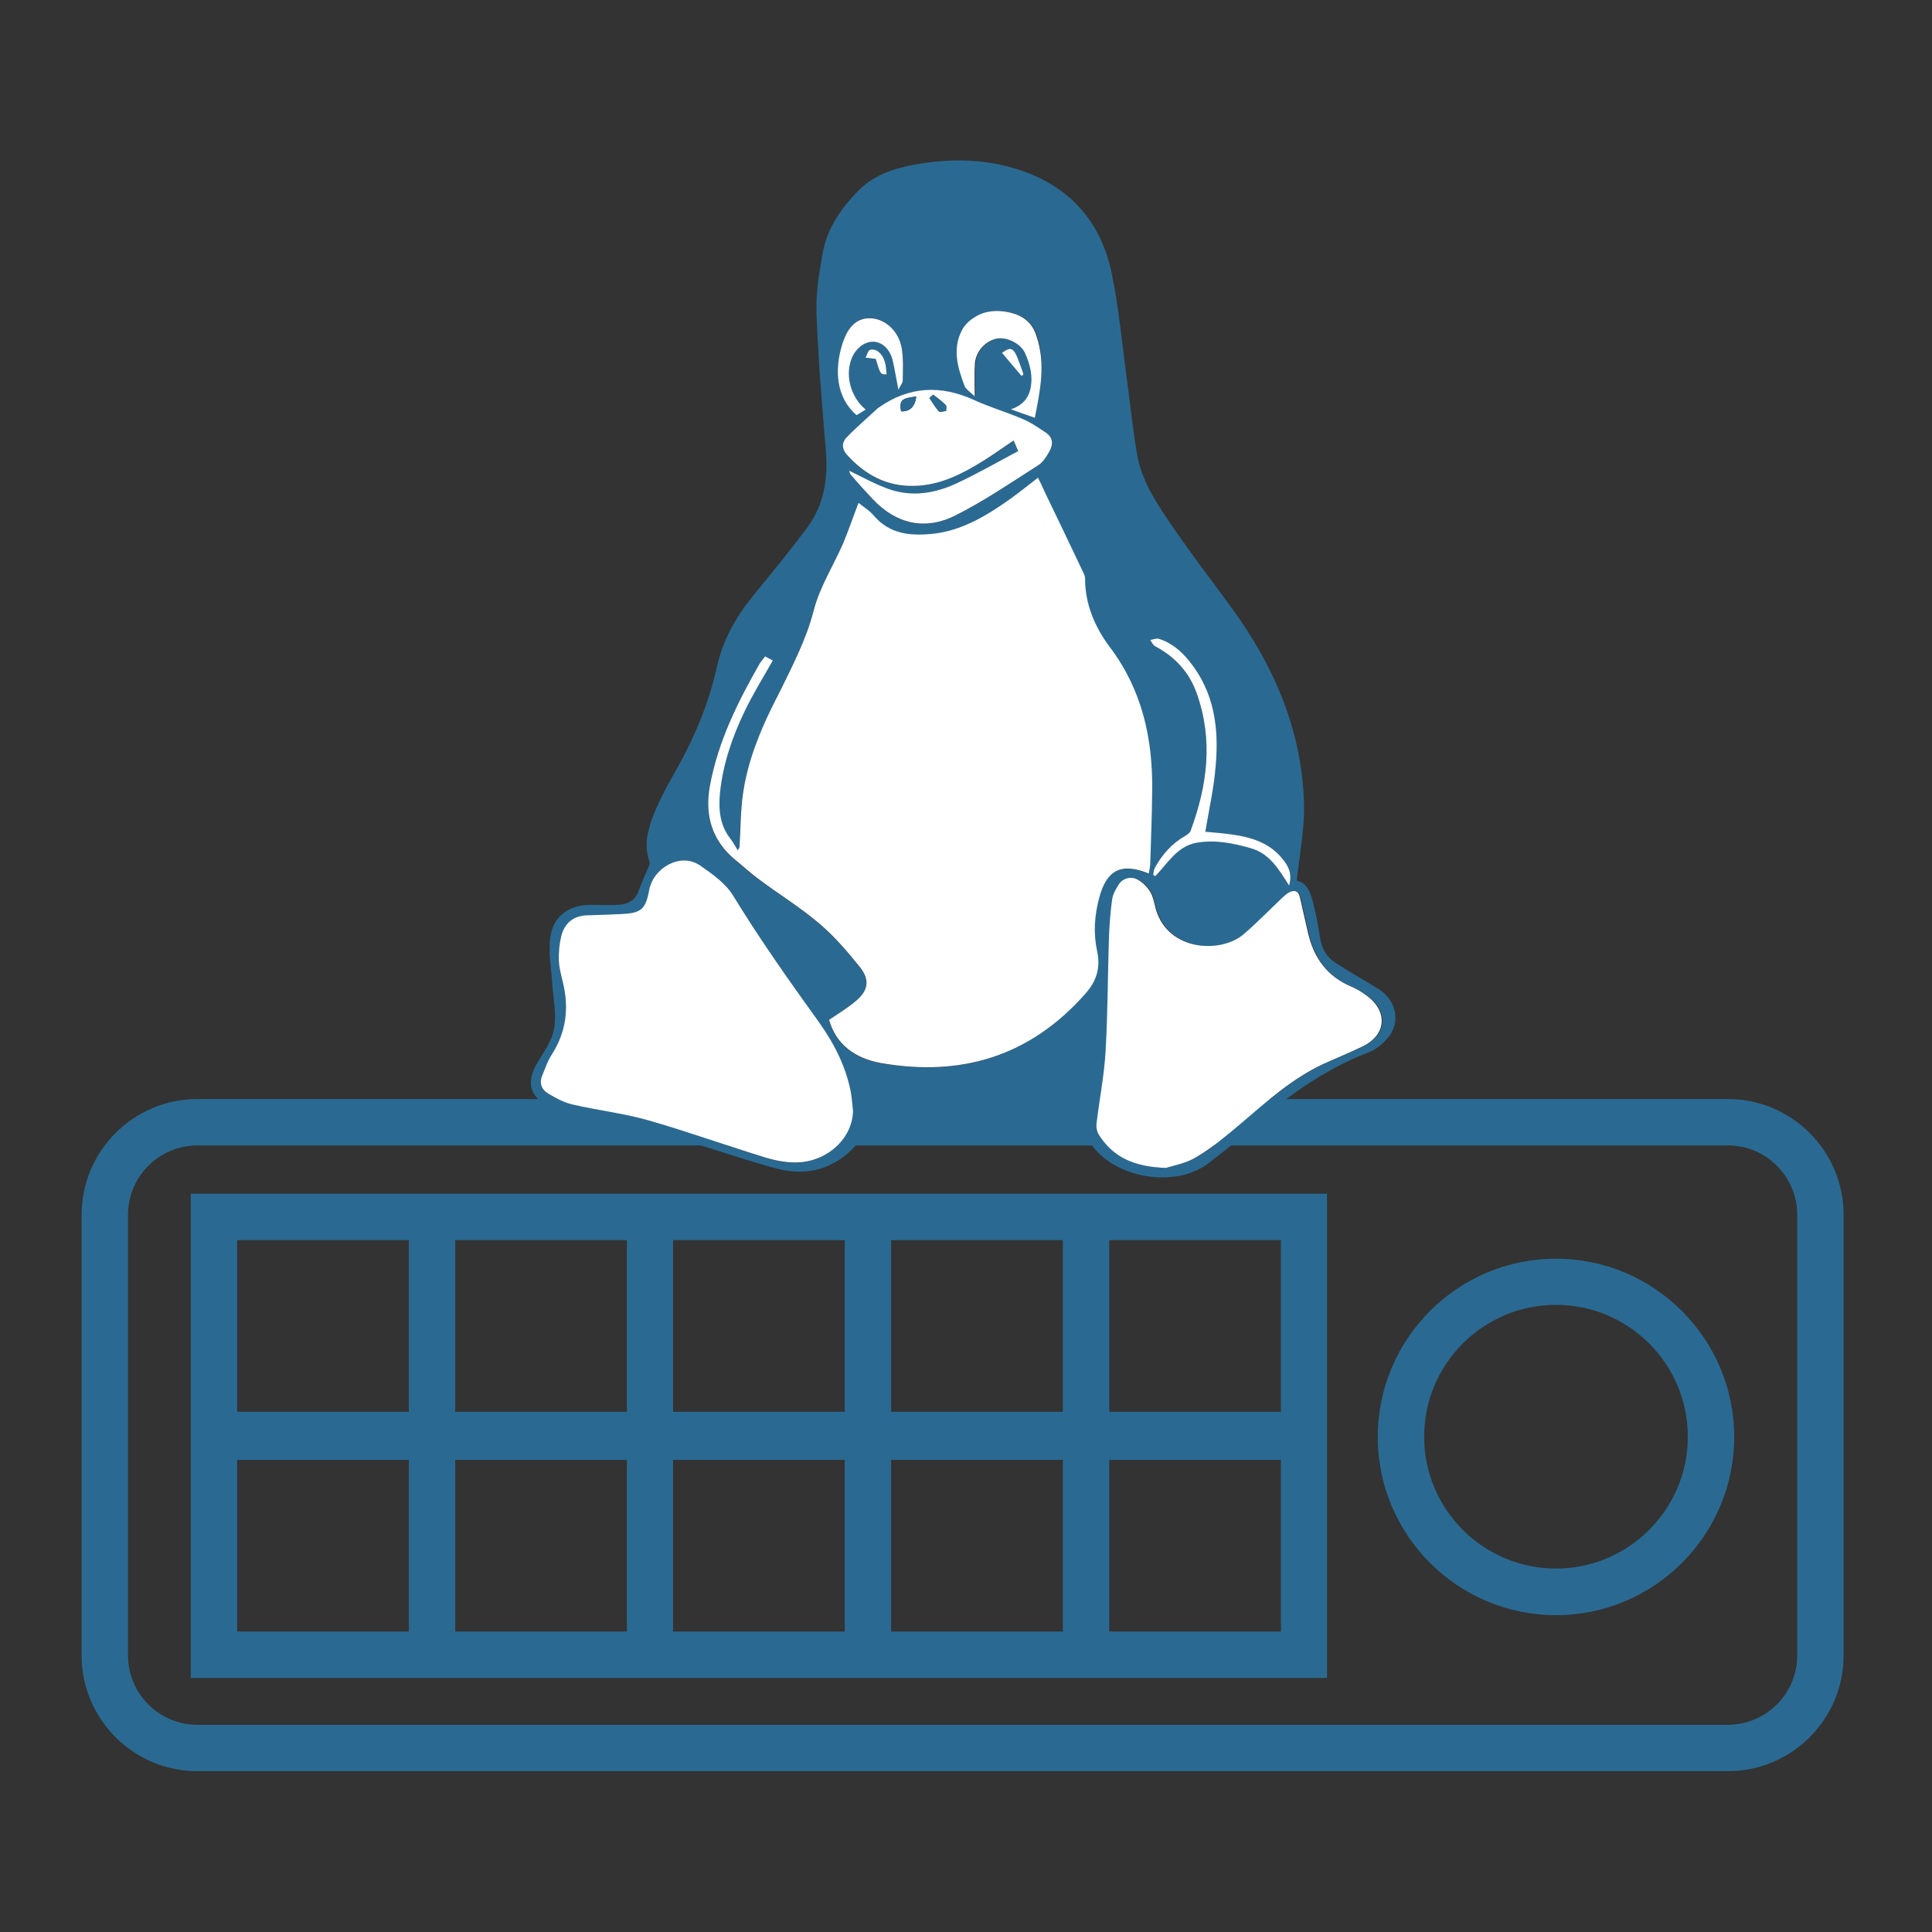 <?xml version="1.0" encoding="utf-8"?>
<!-- Generator: Adobe Illustrator 27.8.0, SVG Export Plug-In . SVG Version: 6.00 Build 0)  -->
<svg version="1.1" id="Layer_1" xmlns="http://www.w3.org/2000/svg" xmlns:xlink="http://www.w3.org/1999/xlink" x="0px" y="0px"
	 viewBox="0 0 800 800" style="enable-background:new 0 0 800 800;" xml:space="preserve">
<rect x="0" y="0" width="800" height="800" fill="#333333" stroke="none"/>
<style type="text/css">
	.st0{display:none;fill:#2A6A92;}
	.st1{fill:#2A6A92;}
	.st2{fill:#FFFFFF;}
	.st3{display:none;}
	.st4{display:inline;fill:#2A6A92;}
</style>
<path class="st0" d="M609.5,248.9c51.8,51.9,81.8,119.8,85.1,192.6h22c-3.4-78.6-35.6-152.1-91.6-208.1
	c-6.1-6.1-12.4-11.9-18.9-17.4v29.7C607.3,246.7,608.5,247.8,609.5,248.9L609.5,248.9z"/>
<path class="st0" d="M182.4,264.6v-32.2c-0.3,0.3-0.6,0.6-0.9,0.9c-56,56-88.2,129.5-91.6,208.1h22
	C115,375.8,139.6,314.1,182.4,264.6L182.4,264.6z"/>
<path class="st0" d="M586,227.7c1.2-4,1.9-8.3,1.9-12.7c0-5.6-1.1-10.9-3-15.8c-6.3-15.7-21.6-26.8-39.5-26.8h-68.9
	c1.5-6,2.7-13.2,3.4-21.7c0.1-0.9,0.1-1.7,0.2-2.6c3-41.9-4.6-71.5-22.5-88C441.8,45.7,424,46.6,417,47.7c-6.3,1-11.9,4.5-15.7,9.9
	c-8.8,12.6-5.9,32.7-4.6,39.3c2.2,19.6-4.8,32-15.8,45.4c-2.7,3.3-5.6,6.7-8.7,10.2c-3.7,4.3-7.6,8.7-11.4,13.5
	c-0.2,0.2-0.4,0.4-0.6,0.7c-6.4,6.8-28.8,16.1-48.3,21.6c-1.4-3.8-4.8-6.6-8.9-7.2c-0.5-0.1-1-0.1-1.4-0.1h-90.5
	c-6.1,0-11,4.9-11,11v217.9c0,6.1,4.9,11,11,11h90.5c5.1,0,9.4-3.5,10.6-8.3c12.6,0.7,23.1,2.8,35.9,5.5c2.7,0.6,5.4,1.2,8,1.8
	c18.1,4,36.8,8.1,77.6,8.1h81.5c23.5,0,42.6-19.1,42.6-42.6c0-8.2-2.4-16.2-6.7-22.9c10.3-7.9,16.7-20.2,16.7-33.9
	c0-5.3-1-10.6-2.9-15.4c-0.8-2-1.7-3.9-2.8-5.8c11.6-7.7,19.1-20.8,19.1-35.5c0-9-2.8-17.6-7.9-24.7
	C579.3,242,583.6,235.3,586,227.7L586,227.7z M222.1,398.9V203h68.2c-0.1,0.6-0.1,1.2-0.1,1.8c0,1,0.1,2,0.4,3v187.5
	c-0.3,1-0.4,1.9-0.4,3c0,0.2,0,0.4,0,0.7L222.1,398.9L222.1,398.9z M551.8,234.6c-4,1.4-6.9,4.9-7.4,9.1c-0.5,4.2,1.5,8.4,5.1,10.6
	c6.1,3.8,9.7,10.3,9.7,17.5c0,10-7.4,18.7-17.3,20.3c-4.4,0.7-7.9,4-8.9,8.3s0.7,8.9,4.3,11.5c0.5,0.4,1.1,0.8,1.6,1.3
	c4.4,3.9,7,9.5,7,15.4c0,9.5-6.4,17.7-15.6,20c-4.2,1-7.4,4.5-8.2,8.8c-0.8,4.3,1.1,8.6,4.7,11c5.7,3.9,9.1,10.2,9.1,17
	c0,11.3-9.2,20.6-20.6,20.6h-81.5c-38.4,0-55.9-3.9-72.8-7.6c-2.8-0.6-5.5-1.2-8.3-1.8c-12.9-2.7-25.1-5.2-40-6V210.8
	c15.3-4.1,52.8-15.4,65.4-31.1c3.5-4.4,7.2-8.6,10.8-12.8c0.9-1.1,1.9-2.1,2.8-3.2c6-7,12-14.1,16.8-22.2
	c7.7-12.8,12.5-27.8,10.1-47.7c0-0.3-0.1-0.6-0.1-0.9c-2.1-10.4-1.1-19.8,1-22.8c0.4-0.6,0.7-0.7,0.9-0.7c3.8-0.6,13.6-1.1,22.3,7
	c12.5,11.5,17.9,35.7,15.5,69.9c0,0.1,0,0.3,0,0.4c-0.6,8.8-1.9,15.9-3.3,21.3c-1.3,5.1-2.7,8.8-3.7,11.1c-1.5,3.4-1.1,7.3,0.9,10.4
	c2,3.1,5.5,5,9.2,5h84c10.6,0,19.3,8,20.4,18.3c0.1,0.7,0.1,1.5,0.1,2.3C565.9,224,560.2,231.8,551.8,234.6L551.8,234.6z"/>
<path class="st1" d="M715.5,455.1H81.7c-26.4,0-47.9,21.5-47.9,47.9v182.5c0,26.4,21.5,47.9,47.9,47.9h633.8
	c26.4,0,47.9-21.5,47.9-47.9V503C763.4,476.6,741.9,455.1,715.5,455.1L715.5,455.1z M744.2,685.5c0,15.8-12.9,28.7-28.7,28.7H81.7
	c-15.8,0-28.7-12.9-28.7-28.7V503c0-15.8,12.9-28.7,28.7-28.7h633.8c15.8,0,28.7,12.9,28.7,28.7L744.2,685.5L744.2,685.5z"/>
<path class="st1" d="M644.3,521.2c-40.7,0-73.8,33.1-73.8,73.8s33.1,73.8,73.8,73.8s73.8-33.1,73.8-73.8S684.9,521.2,644.3,521.2z
	 M644.3,649.5c-30.1,0-54.6-24.5-54.6-54.6s24.5-54.6,54.6-54.6s54.6,24.5,54.6,54.6S674.4,649.5,644.3,649.5z"/>
<path class="st1" d="M440.1,494.3H79v200.5h470.5V494.3L440.1,494.3L440.1,494.3z M169.3,675.6H98.2v-71.1h71.1V675.6z M169.3,584.6
	H98.2v-71.1h71.1V584.6z M259.6,675.6h-71.1v-71.1h71.1V675.6z M259.6,584.6h-71.1v-71.1h71.1V584.6z M349.8,675.6h-71.1v-71.1h71.1
	V675.6z M349.8,584.6h-71.1v-71.1h71.1V584.6z M440.1,675.6H369v-71.1h71.1V675.6z M440.1,584.6H369v-71.1h71.1V584.6z M530.4,675.6
	h-71.1v-71.1h71.1V675.6z M530.4,584.6h-71.1v-71.1h71.1V584.6z"/>
<g>
	<path class="st1" d="M537,364.7c3.7,0.7,5.5,4.2,6.5,8.2c1.3,5,2.3,10.1,3.1,15.3c0.6,4.5,2.7,8.1,6.4,10.5
		c5.9,3.8,12,7.2,17.9,10.9c7.6,4.8,9.2,14.3,3.4,20.6c-2,2.2-4.5,4.4-7.2,5.4c-22.2,8.4-40.1,23.1-57.4,38.7
		c-2.8,2.5-5.9,4.6-8.8,7c-14.7,11.8-42.5,6-50.6-10.1c-0.4-0.9-1.8-1.8-2.7-1.9c-19.2-1.3-38.3-3-57.5-3.5
		c-11.1-0.3-22.2,1.7-32.5,6.3c-1.2,0.5-2.4,1.2-3.2,2.2c-9,9.8-20.1,12.9-32.7,9.6c-13.3-3.5-26.3-8.3-39.5-11.9
		c-13-3.5-26.3-6.2-39.4-9.4c-5.1-1.3-10.3-2.6-15.2-4.6c-8.1-3.3-9.8-9.7-5.4-17.4c2.7-4.7,6.3-9.4,7.2-14.5
		c1.1-6-0.3-12.4-0.7-18.6c-0.4-6-1.5-12.1-1-18c0.7-9.5,7.3-14.8,16.6-14.8c3.8,0,7.5,0.1,11.3,0c4.1-0.2,7.4-1.5,8.9-6
		c1.2-3.5,2.9-6.9,4.3-10.3c0.2-0.5,0.3-1.2,0.1-1.7c-2.4-6.9-0.6-13.4,1.9-19.7c2.2-5.5,5-10.8,7.9-15.9
		c8.2-14.2,14.7-29.1,18.2-45.2c2.5-11.1,8-20.7,15.1-29.4c7.5-9.2,15-18.3,22.1-27.8c7.3-9.8,8.9-21,7.8-33.1
		c-1.6-18.6-3.1-37.1-3.8-55.7c-0.3-8.2,1-16.6,2.5-24.8c1.8-10.5,7.7-19,15.1-26.4c6.5-6.5,14.7-9,23.4-10.6
		c13.4-2.4,26.8-2.4,39.9,1.3c22.3,6.3,36.5,20.9,41.3,43.6c2.8,13.4,4.1,27.2,5.9,40.9c1.6,11.5,2.7,23,4.7,34.5
		c1.7,9.7,6.8,18.1,12.2,26.1c8,11.9,16.7,23.4,25.3,35c19.1,25.7,31.5,53.8,31.6,86.3C539.8,345.3,538,354.8,537,364.7z
		 M355.5,208.2c-2.2,5.7-4,11.3-6.4,16.7c-4.1,9.4-9.8,18.3-12.3,28.1c-3,11.6-8.3,21.8-13.4,32.3c-1.1,2.2-2.2,4.3-3.3,6.5
		c-5.7,11.6-10.6,23.7-12.5,36.6c-1.1,7.4-1,15-1.5,22.5c-0.2,0.4-0.5,0.8-0.7,1.3c-1-1.5-1.8-3.2-2.9-4.6
		c-4.5-5.6-5.2-12.1-4.5-18.9c1.2-12.1,5.1-23.4,10.3-34.2c3.4-7.1,7.6-13.9,11.6-20.9c-0.8-0.4-1.9-1-3.2-1.7
		c-0.8,1-1.6,1.8-2.2,2.9c-9.1,15.9-17.2,32.2-20.6,50.4c-2.2,12.1,0.6,22.8,10.5,31c3.1,2.5,6,5.3,9.2,7.6
		c8.5,6.2,17.4,11.8,25.4,18.6c6.3,5.3,11.9,11.7,17,18.2c4.2,5.3,3.4,9.7-1.7,14c-3.4,2.9-7.3,5.1-11.1,7.8
		c2.9,10.3,10.9,16,21.6,17.9c33.4,5.8,61.8-2.9,84.6-28.8c4.8-5.5,6.2-11,4.8-17.5c-1.6-7.4-1.1-14.7,0.8-21.9
		c3.1-11.9,9.2-14.9,20.6-10.3c0.2-1.5,0.5-2.9,0.6-4.3c0.3-9.9,0.7-19.8,0.8-29.7c0.3-21.7-4.2-41.9-17.5-59.7
		c-6.2-8.3-10.3-17.8-10.3-28.5c0-1-0.6-2.1-1-3c-5.3-11-10.6-22-15.8-33c-0.9-1.8-1.8-3.6-2.7-5.7c-3.9,3-7.5,6-11.2,8.6
		c-10,7.2-20.4,13.6-33,14.7c-8.8,0.8-17.2,0-23.6-7.4C360,211.4,357.4,209.8,355.5,208.2z M353.2,459.9c-0.2-2.2-0.3-4.3-0.7-6.5
		c-1.9-11.2-6.9-21.2-13.5-30.2c-12.3-17.1-24.4-34.3-35.4-52.2c-3.1-5.1-8.7-9-13.7-12.5c-8-5.6-19.4,0.9-21.1,10.2
		c-1.5,8-3.3,9.5-11.6,9.9c-4.6,0.2-9.2,0.4-13.8,0.5c-5.8,0.2-9.7,3.1-11,8.6c-0.8,3.2-1.1,6.6-1,10c0.1,3,0.8,6,1.6,8.9
		c2.7,10.7,1.5,20.8-4.6,30.3c-1.7,2.6-2.7,5.7-3.9,8.6c-1.3,3.2-0.2,5.9,2.6,7.5c3.2,1.8,6.6,3.6,10.2,4.5
		c10.3,2.4,21,3.6,31.2,6.5c16.4,4.7,32.4,10.5,48.7,15.5c4.4,1.4,9.3,2.2,13.8,1.9C343.4,480.6,353.1,470.8,353.2,459.9z
		 M482.8,483.6c2.8-0.9,8.5-1.9,13.1-4.6c6.4-3.8,12.2-8.7,17.9-13.5c10.9-9.3,21.4-18.9,34.6-25c5.3-2.4,10.6-4.6,15.9-7.1
		c9.8-4.6,10.9-14,2.5-20.7c-2.1-1.6-4.4-3.1-6.8-4.1c-10.2-4.2-15.8-11.9-18.1-22.4c-1.1-4.8-2.2-9.7-3.3-14.5
		c-0.7-2.9-2.5-3.4-4.8-2c-1,0.6-1.9,1.5-2.8,2.3c-5.3,5-10.3,10.2-15.8,14.9c-9.3,7.9-30.9,7.1-36.2-10.1c-0.8-2.5-1.1-5.4-2.4-7.5
		c-1.3-2.2-3.4-4.3-5.7-5.3c-2.6-1.2-5.7-0.3-7.4,2.3c-1.2,1.9-2.4,4-2.7,6.2c-0.7,5.1-1.1,10.3-1.3,15.5
		c-0.5,15.8-0.5,31.6-1.4,47.4c-0.6,10.1-2.6,20.1-3.8,30.2c-0.2,1.4,0.3,3.1,1.1,4.4C460.9,479.1,469.5,483.2,482.8,483.6z
		 M351.6,194.9c0.1,0.3,0.3,1.3,0.9,2c2.8,3.3,5.7,6.5,8.7,9.7c9.9,10.6,21.8,13.3,34.5,6.9c11.9-6,23-13.7,34.3-20.8
		c1.9-1.2,3.3-3.5,4.5-5.6c1.6-2.9,1.7-5.9-1.5-7.9c-3-2-6-4.1-9.3-5.5c-6.7-2.8-13.7-4.8-20.2-7.9c-13.9-6.5-27.1-5.8-39.7,3.1
		c-0.1,0.1-0.2,0.1-0.3,0.2c-4.4,4.1-8.9,8-13.1,12.3c-1.8,1.9-1.9,4.6,0.2,6.9c7.4,8.4,16.5,13.3,27.9,13
		c10.9-0.3,20.2-5.2,29.2-10.7c4.1-2.5,7.9-5.3,12-8.1c0.6,1.4,1.1,2.5,1.9,4.4c-8.5,4.5-16.8,9.3-25.4,13.3
		c-9,4.1-18.6,5.7-28.2,2.4C362.3,200.5,356.9,197.4,351.6,194.9z M499.1,344.4c1.6-9.6,3.5-18.4,4.3-27.4
		c1.4-15.6-0.6-30.5-10.9-43.2c-3.4-4.2-7.4-7.7-12.7-9.3c-1-0.3-2.3,0.3-3.5,0.5c0.7,0.9,1.1,2.2,2,2.6
		c8.3,4.4,14.1,10.8,17.3,19.7c6.8,19.3,4.2,38.1-2.6,56.7c-0.4,1-1.5,1.8-2.5,2.3c-5.4,3.1-9.3,7.6-12.3,13c-0.5,0.9-0.5,2-0.7,3
		c0.3,0.2,0.6,0.3,0.9,0.5c5.1-5.3,9-12.3,16.9-13.8c7.6-1.5,15,0.1,22.5,2.2c7.9,2.2,11.5,8.6,16,15.5c1.4-5.1-0.4-8.1-2.7-11
		c-5.4-6.8-13.1-9.2-21.3-10.2C506.1,345.1,502.4,344.8,499.1,344.4z M428.5,173c2.2-11.2,4.6-22.3,1-33.8
		c-1.8-5.6-5.8-8.6-11.1-9.8c-4.8-1.1-9.7-0.9-14.1,1.7c-2.2,1.3-4.3,3.2-5.5,5.3c-4.3,7.8-2,15.7,0.9,23.4c0.6,1.5,2.4,2.5,4.2,4.3
		c0-5.4-0.3-9.6,0.1-13.8c0.4-5,4.5-9.2,9.1-10.1c3.9-0.8,9.8,2,11.6,5.9c2.1,4.7,3.4,9.6,2.3,14.8c-0.9,4.2-3.5,6.9-8.1,8.6
		C422.2,170.8,425,171.8,428.5,173z M372,161.4c0.8-1.6,1.8-2.7,1.8-3.9c0.1-4.5,0.4-9-0.4-13.3c-1.2-7.1-6.8-12.2-12.7-12.5
		c-5.5-0.3-9.5,3.1-11.9,10.6c-3.4,10.7-2.7,22.4,5.9,29.5c1.2-0.7,2.4-1.5,3.8-2.3c-6.1-4.9-8.5-13.5-6.1-20.5
		c1.5-4.4,5.4-7.6,9.2-7.6c3.6,0.1,6.8,2.9,8,7.6C370.6,152.9,371.2,156.8,372,161.4z M423,155.7c0.3-0.2,0.5-0.5,0.8-0.7
		c-3.8-11.4-4.5-12-8.9-8.9C417.7,149.3,420.4,152.5,423,155.7z M367.1,155c-0.3-3.8-0.6-7.3-3.7-9.6c-0.8-0.6-2.4-0.9-3.2-0.5
		c-0.8,0.4-1.1,1.9-1.8,3.2c2,0.2,3.1,0.4,4.2,0.5C364.6,155.1,364.6,155.1,367.1,155z"/>
	<path class="st2" d="M355.5,208.2c1.9,1.6,4.6,3.2,6.5,5.5c6.4,7.4,14.8,8.2,23.6,7.4c12.6-1.2,23-7.6,33-14.7
		c3.7-2.7,7.3-5.6,11.2-8.6c1,2,1.9,3.8,2.7,5.7c5.3,11,10.6,22,15.8,33c0.5,1,1,2,1,3c0,10.7,4.1,20.3,10.3,28.5
		c13.4,17.8,17.8,38,17.5,59.7c-0.1,9.9-0.5,19.8-0.8,29.7c0,1.4-0.4,2.8-0.6,4.3c-11.4-4.6-17.5-1.6-20.6,10.3
		c-1.9,7.2-2.4,14.4-0.8,21.9c1.4,6.5,0,12.1-4.8,17.5c-22.8,25.9-51.3,34.6-84.6,28.8c-10.7-1.9-18.7-7.6-21.6-17.9
		c3.8-2.6,7.7-4.9,11.1-7.8c5.1-4.3,5.9-8.7,1.7-14c-5.2-6.5-10.7-12.9-17-18.2c-8-6.8-17-12.3-25.4-18.6c-3.2-2.4-6.1-5.1-9.2-7.6
		c-9.9-8.2-12.8-18.8-10.5-31c3.4-18.2,11.5-34.5,20.6-50.4c0.6-1,1.5-1.9,2.2-2.9c1.3,0.7,2.4,1.3,3.2,1.7
		c-4,7.1-8.2,13.8-11.6,20.9c-5.2,10.8-9.1,22.1-10.3,34.2c-0.6,6.8,0,13.3,4.5,18.9c1.1,1.4,1.9,3.1,2.9,4.6
		c0.2-0.4,0.5-0.8,0.7-1.3c0.5-7.5,0.4-15.1,1.5-22.5c1.9-12.9,6.7-24.9,12.5-36.6c1.1-2.2,2.2-4.3,3.3-6.5
		c5.1-10.5,10.4-20.7,13.4-32.3c2.5-9.8,8.2-18.7,12.3-28.1C351.4,219.5,353.3,213.9,355.5,208.2z"/>
	<path class="st2" d="M353.2,459.9c-0.1,10.9-9.8,20.6-22.2,21.4c-4.6,0.3-9.4-0.6-13.8-1.9c-16.3-5-32.3-10.8-48.7-15.5
		c-10.2-2.9-20.8-4.1-31.2-6.5c-3.6-0.8-7-2.6-10.2-4.5c-2.8-1.6-3.9-4.3-2.6-7.5c1.2-2.9,2.2-6,3.9-8.6c6.1-9.5,7.3-19.5,4.6-30.3
		c-0.7-2.9-1.5-5.9-1.6-8.9c-0.1-3.3,0.2-6.7,1-10c1.4-5.5,5.2-8.5,11-8.6c4.6-0.1,9.2-0.3,13.8-0.5c8.3-0.4,10.1-1.9,11.6-9.9
		c1.7-9.3,13.1-15.8,21.1-10.2c5.1,3.5,10.6,7.4,13.7,12.5c11,18,23.1,35.1,35.4,52.2c6.5,9.1,11.6,19,13.5,30.2
		C352.8,455.6,353,457.8,353.2,459.9z"/>
	<path class="st2" d="M482.8,483.6c-13.3-0.4-21.9-4.5-27.7-13.6c-0.8-1.2-1.2-3-1.1-4.4c1.2-10.1,3.2-20.1,3.8-30.2
		c0.9-15.8,0.9-31.6,1.4-47.4c0.2-5.2,0.6-10.4,1.3-15.5c0.3-2.2,1.5-4.3,2.7-6.2c1.7-2.6,4.8-3.5,7.4-2.3c2.3,1,4.4,3.2,5.7,5.3
		c1.3,2.2,1.7,5,2.4,7.5c5.3,17.2,26.9,18,36.2,10.1c5.5-4.7,10.5-9.9,15.8-14.9c0.9-0.8,1.7-1.7,2.8-2.3c2.4-1.4,4.2-0.9,4.8,2
		c1.1,4.8,2.2,9.6,3.3,14.5c2.4,10.5,8,18.2,18.1,22.4c2.4,1,4.7,2.5,6.8,4.1c8.4,6.7,7.3,16.1-2.5,20.7c-5.2,2.5-10.6,4.7-15.9,7.1
		c-13.1,6.1-23.7,15.7-34.6,25c-5.7,4.8-11.5,9.7-17.9,13.5C491.3,481.7,485.6,482.7,482.8,483.6z"/>
	<path class="st2" d="M351.6,194.9c5.3,2.5,10.7,5.6,16.4,7.6c9.6,3.4,19.2,1.8,28.2-2.4c8.6-4,16.9-8.8,25.4-13.3
		c-0.8-1.9-1.3-3.1-1.9-4.4c-4,2.7-7.9,5.5-12,8.1c-9,5.6-18.3,10.5-29.2,10.7c-11.3,0.3-20.4-4.6-27.9-13c-2.1-2.3-2-5-0.2-6.9
		c4.1-4.3,8.7-8.2,13.1-12.3c0.1-0.1,0.2-0.1,0.3-0.2c12.6-8.9,25.8-9.5,39.7-3.1c6.5,3,13.6,5,20.2,7.9c3.3,1.4,6.3,3.5,9.3,5.5
		c3.2,2.1,3.1,5.1,1.5,7.9c-1.2,2.1-2.6,4.4-4.5,5.6c-11.3,7.2-22.4,14.8-34.3,20.8c-12.7,6.4-24.7,3.6-34.5-6.9
		c-3-3.2-5.9-6.4-8.7-9.7C351.9,196.3,351.8,195.3,351.6,194.9z M379.4,164.2c-6.1,0.6-7.1,1.6-6.3,6.1
		C376.6,170.6,379,168.4,379.4,164.2z M386.4,163.4c-0.5,0.5-1,1-1.5,1.4c1.3,1.9,2.4,3.8,3.9,5.5c0.4,0.5,1.9,0,3-0.1
		c0-0.9,0.3-2.1-0.2-2.5C390,166.1,388.2,164.8,386.4,163.4z"/>
	<path class="st2" d="M499.1,344.4c3.3,0.3,7,0.6,10.7,1.1c8.2,1.1,15.9,3.4,21.3,10.2c2.3,2.8,4.1,5.9,2.7,11
		c-4.4-6.9-8.1-13.3-16-15.5c-7.4-2.1-14.8-3.6-22.5-2.2c-7.9,1.5-11.8,8.5-16.9,13.8c-0.3-0.2-0.6-0.3-0.9-0.5c0.2-1,0.2-2.1,0.7-3
		c3-5.4,6.9-9.9,12.3-13c1-0.6,2.2-1.4,2.5-2.3c6.9-18.6,9.4-37.5,2.6-56.7c-3.1-8.9-9-15.3-17.3-19.7c-0.9-0.5-1.4-1.7-2-2.6
		c1.2-0.2,2.5-0.8,3.5-0.5c5.3,1.6,9.3,5.1,12.7,9.3c10.3,12.7,12.3,27.6,10.9,43.2C502.7,326,500.7,334.9,499.1,344.4z"/>
	<path class="st2" d="M428.5,173c-3.5-1.2-6.3-2.2-9.9-3.5c4.6-1.6,7.2-4.4,8.1-8.6c1.1-5.2-0.2-10.1-2.3-14.8
		c-1.8-3.9-7.6-6.7-11.6-5.9c-4.6,0.9-8.6,5.1-9.1,10.1c-0.3,4.2-0.1,8.4-0.1,13.8c-1.7-1.7-3.6-2.8-4.2-4.3
		c-2.9-7.7-5.2-15.5-0.9-23.4c1.2-2.2,3.4-4.1,5.5-5.3c4.3-2.6,9.3-2.8,14.1-1.7c5.4,1.2,9.4,4.2,11.1,9.8
		C433.1,150.7,430.7,161.9,428.5,173z"/>
	<path class="st2" d="M372,161.4c-0.9-4.6-1.5-8.5-2.4-12.3c-1.2-4.7-4.4-7.5-8-7.6c-3.8-0.1-7.7,3.1-9.2,7.6
		c-2.4,7,0.1,15.6,6.1,20.5c-1.4,0.8-2.6,1.6-3.8,2.3c-8.5-7.2-9.3-18.8-5.9-29.5c2.4-7.6,6.4-10.9,11.9-10.6
		c5.9,0.3,11.5,5.3,12.7,12.5c0.7,4.4,0.5,8.9,0.4,13.3C373.8,158.6,372.8,159.7,372,161.4z"/>
	<path class="st2" d="M423,155.7c-2.7-3.2-5.4-6.4-8.1-9.6c4.4-3.1,5.1-2.5,8.9,8.9C423.6,155.2,423.3,155.5,423,155.7z"/>
	<path class="st2" d="M367.1,155c-2.5,0.1-2.5,0.1-4.5-6.4c-1.1-0.1-2.3-0.3-4.2-0.5c0.7-1.3,0.9-2.7,1.8-3.2
		c0.8-0.4,2.4-0.1,3.2,0.5C366.5,147.7,366.9,151.2,367.1,155z"/>
	<path class="st1" d="M379.4,164.2c-0.5,4.2-2.9,6.4-6.3,6.1C372.4,165.9,373.4,164.9,379.4,164.2z"/>
	<path class="st1" d="M386.4,163.4c1.7,1.4,3.6,2.7,5.1,4.3c0.5,0.5,0.1,1.7,0.2,2.5c-1,0-2.5,0.5-3,0.1c-1.5-1.6-2.6-3.6-3.9-5.5
		C385.4,164.3,385.9,163.9,386.4,163.4z"/>
</g>
<g class="st3">
	<rect x="248.3" y="108.5" class="st4" width="150.3" height="150.3"/>
	<rect x="410.4" y="108.5" class="st4" width="150.3" height="150.3"/>
	<rect x="248.3" y="270.2" class="st4" width="150.3" height="150.3"/>
	<rect x="410.4" y="270.2" class="st4" width="150.3" height="150.3"/>
</g>
</svg>
